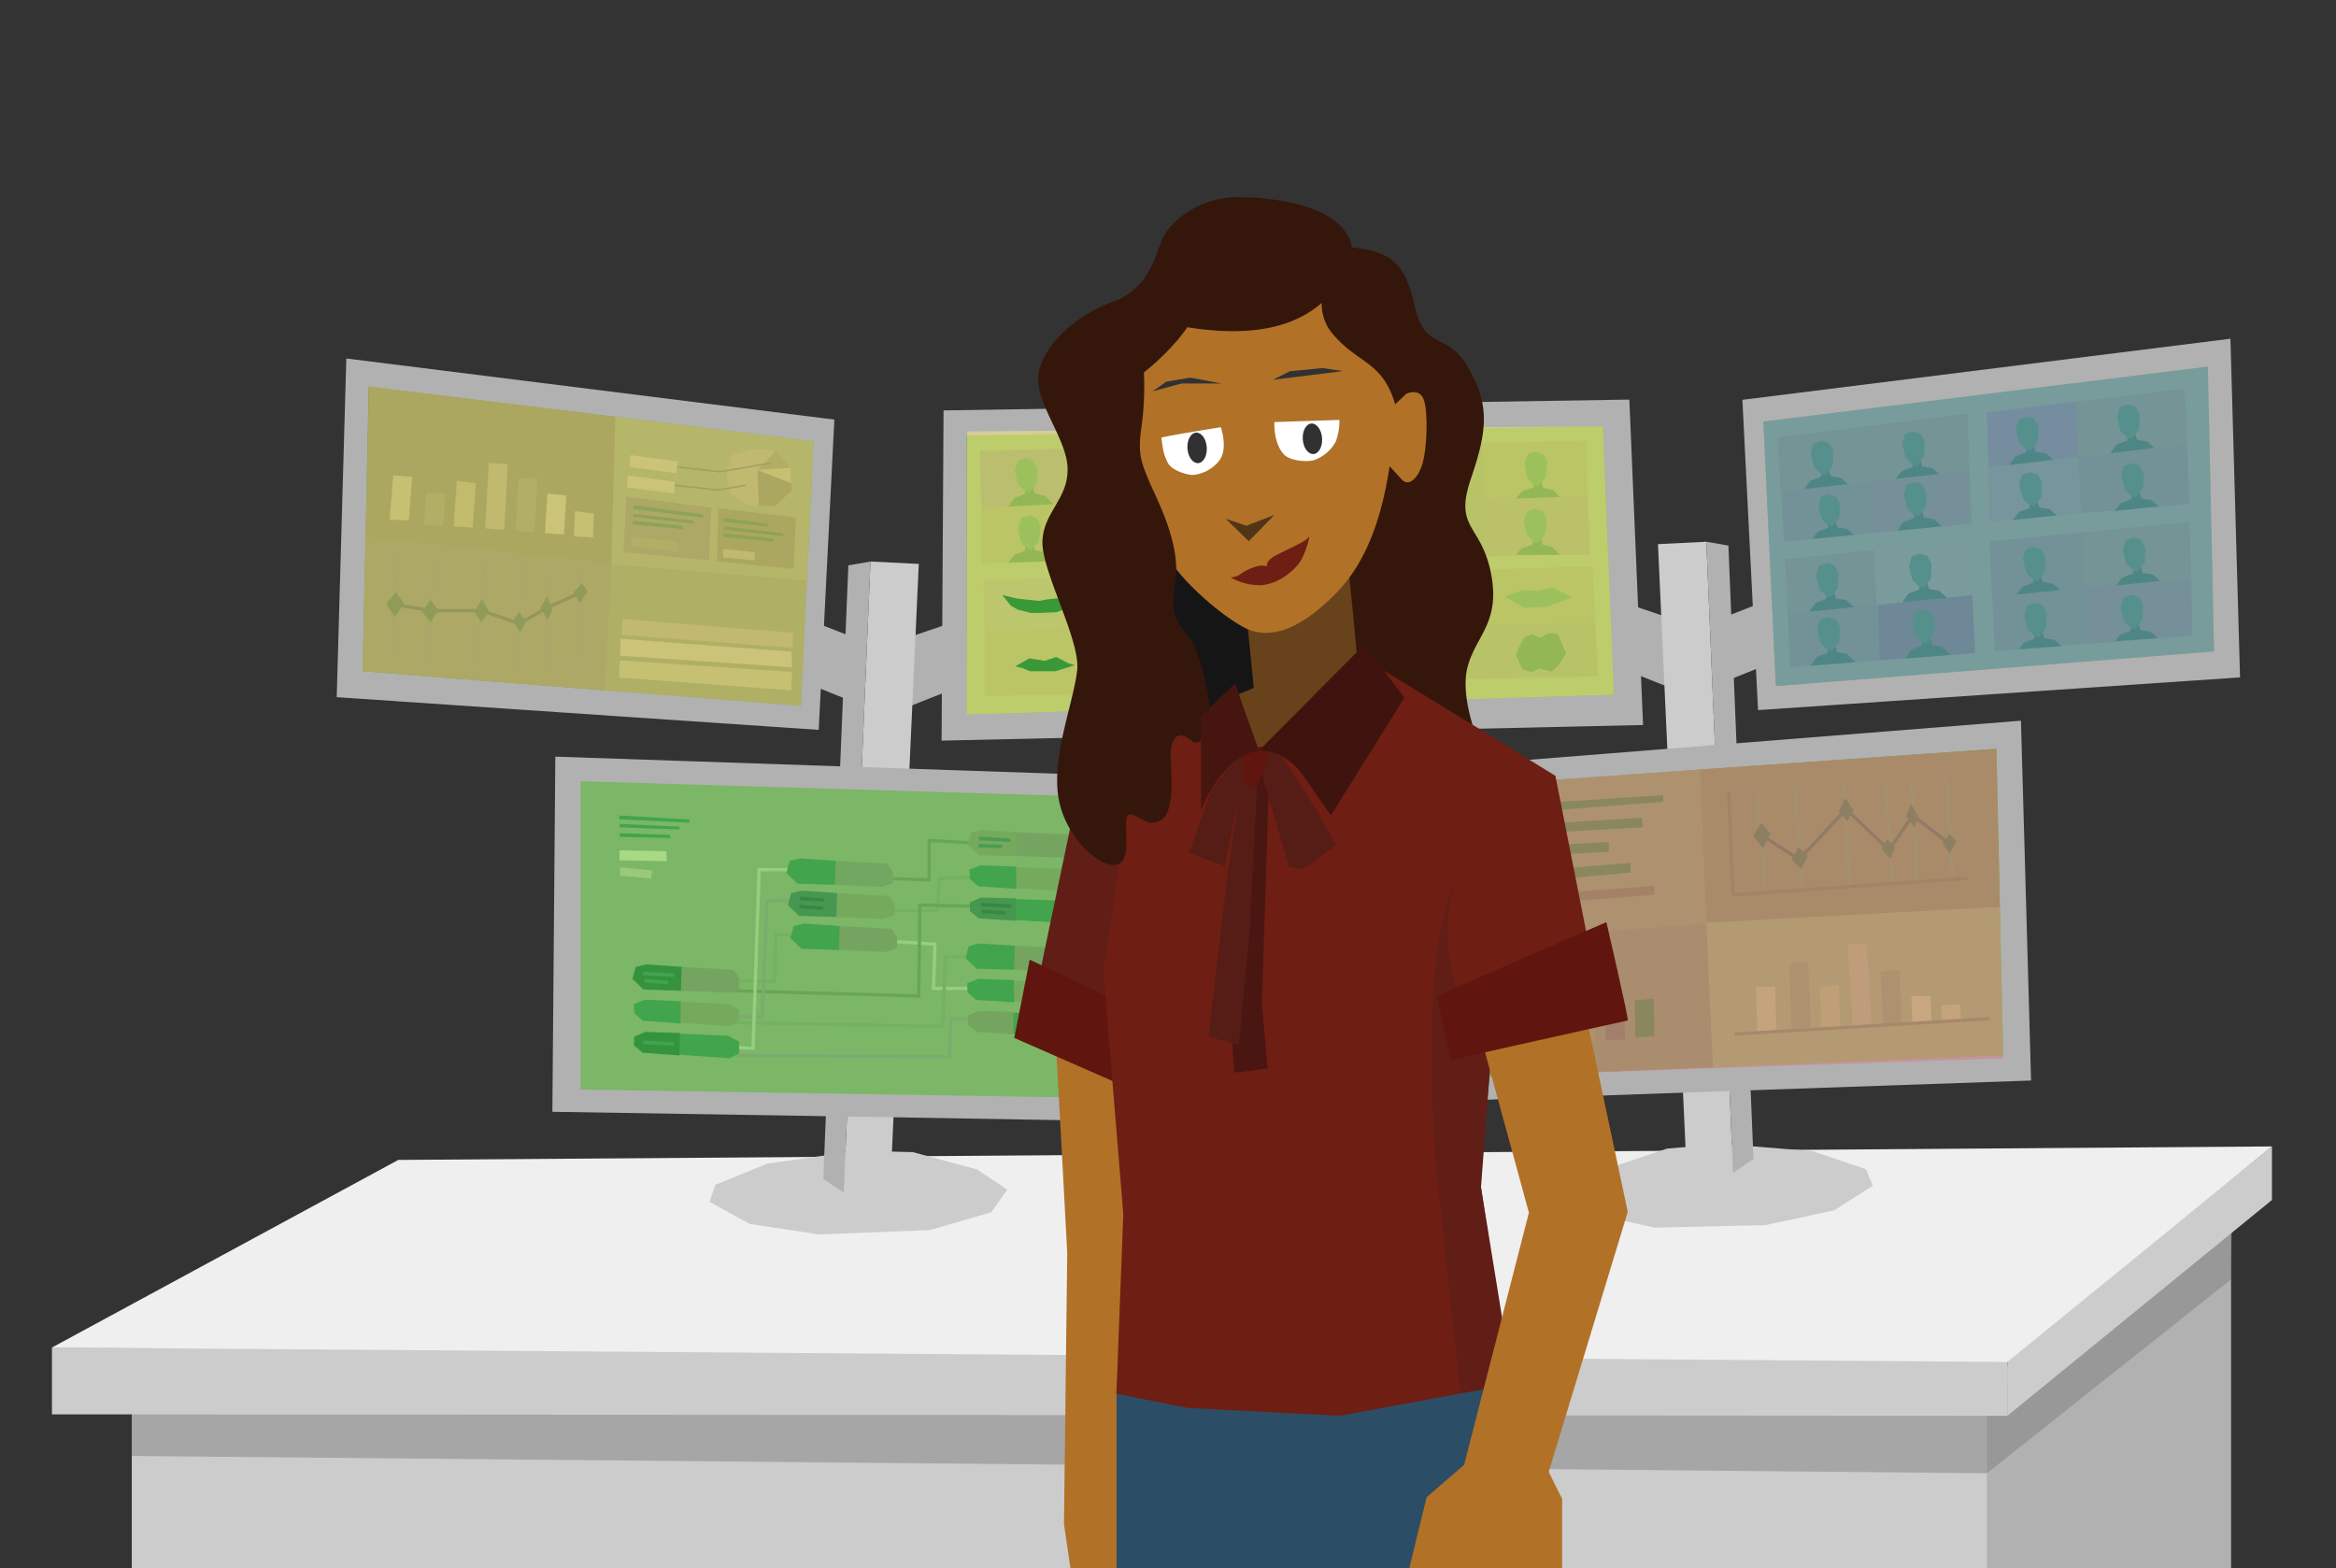 <svg xmlns="http://www.w3.org/2000/svg" width="715" height="480" viewBox="0 0 715 480"><rect x="0" y="0" width="715" height="480" fill="#333333" stroke="none"/><title>cotf</title><g style="isolation:isolate"><polygon points="682.89 362.26 601.91 428.6 601.91 481.24 682.89 481.24 682.89 362.26" fill="#b1b1b1"/><rect x="40.34" y="432.21" width="567.82" height="49.03" fill="#ccc"/><polygon points="40.34 445.61 608.16 450.91 682.89 391.57 683.19 372.8 613.12 425.14 40.34 423.67 40.34 445.61" fill="gray" opacity="0.5"/><polygon points="278.79 216.03 306.4 205.06 307.72 185.04 278.79 194.83 278.79 216.03" fill="#b1b1b1"/><polygon points="509.9 209.98 482.29 199.01 480.97 178.98 509.9 188.77 509.9 209.98" fill="#b1b1b1"/><polygon points="15.9 412.43 614.41 413.55 614.41 433.33 15.9 432.88 15.9 412.43" fill="#ccc"/><polygon points="695.39 350.88 614.41 416.15 614.41 433.33 695.39 367.28 695.39 350.88" fill="#ccc"/><polygon points="695.39 350.88 121.91 355.01 15.9 412.43 614.41 416.85 695.39 350.88" fill="#efefef"/><path d="M527,350.11l-16.78,1.44-19.33,6.51L482,364.8l5.3,6.62s18.77,4.31,19.32,4.31,33.79-.77,33.79-.77l21-4.53,11.82-7.51-2.1-5.08-16.34-5.52Z" fill="#ccc"/><polygon points="507.47 166.54 516.23 358.32 530.44 358.98 522.26 165.8 507.47 166.54" fill="#ccc"/><polyline points="529.03 166.98 536.7 354.71 530.44 358.98 522.26 165.8 529.03 166.98" fill="#b1b1b1"/><path d="M434.67,337.4c.84-.29,187-6.69,187-6.69l-3.1-110.13L427.81,235.74Z" fill="#b1b1b1"/><polygon points="435.99 241.43 441.58 330.12 613.12 322.91 611.05 229.19 435.99 241.43" fill="#7cb058"/><polygon points="527.83 188.88 528.64 208.32 551.72 199.04 551.05 179.83 527.83 188.88" fill="#b1b1b1"/><polygon points="533.31 122.37 538.1 217.34 685.63 207.32 682.69 103.67 533.31 122.37" fill="#b1b1b1"/><polygon points="539.72 129.02 543.54 209.98 677.68 199.37 675.77 112.21 539.72 129.02" fill="#7cb058"/><polygon points="498.71 122.3 502.91 221.9 288.2 226.68 288.8 125.61 498.71 122.3" fill="#b1b1b1"/><polygon points="295.87 133.26 295.87 218.71 494 212.63 490.61 130.47 295.87 133.26" fill="#7cb058"/><path d="M262.54,352.22l16.84.4,19.69,5.3,9.23,6.18L303.42,371s-18.47,5.46-19,5.49-33.77,1.32-33.77,1.32l-21.22-3.22-12.26-6.76,1.78-5.2,16-6.52Z" fill="#ccc"/><polygon points="281.22 172.6 272.46 364.37 258.25 365.04 266.44 171.86 281.22 172.6" fill="#ccc"/><polyline points="259.66 173.04 251.99 360.77 258.25 365.04 266.44 171.86 259.66 173.04" fill="#b1b1b1"/><path d="M354,343.46c-.84-.3-184.93-3.18-184.93-3.18l.9-108.7,191,6.5Z" fill="#b1b1b1"/><polygon points="349.39 244.32 347.11 336.18 177.72 333.47 177.72 239.11 349.39 244.32" fill="#7cb058"/><polygon points="260.86 194.93 260.05 214.37 236.97 205.1 237.64 185.88 260.86 194.93" fill="#b1b1b1"/><polygon points="255.38 128.42 250.59 223.39 103.06 213.38 106 109.72 255.38 128.42" fill="#b1b1b1"/><polygon points="248.97 135.08 245.15 216.03 111.01 205.43 112.92 118.26 248.97 135.08" fill="#7cb058"/><polygon points="544.1 133.97 602.14 126.65 603.44 160.19 546.08 165.8 544.1 133.97" fill="#719d51"/><polygon points="608.12 126.25 608.95 159.81 670.16 153.89 668.7 118.99 608.12 126.25" fill="#79a358"/><polygon points="546.47 171.19 602.83 165.84 604.19 199.84 547.85 204.27 546.47 171.19" fill="#719d51"/><polygon points="608.95 165.74 670.16 159.74 670.91 194.48 610.56 199.37 608.95 165.74" fill="#719d51"/><polygon points="545.13 150.48 572.53 147.41 571.11 130.56 544.1 133.97 545.13 150.48" fill="#76a04d"/><polygon points="572.53 147.41 573.36 163.13 603.44 160.19 602.81 144 572.53 147.41" fill="#769952"/><polygon points="602.14 126.65 602.81 144 572.11 147.46 571.11 130.56 602.14 126.65" fill="#76a04d"/><polygon points="547.15 187.62 574.89 185.09 573.47 168.24 546.47 171.19 547.15 187.62" fill="#76a04d"/><polygon points="574.89 185.09 575.33 202.11 604.57 199.88 603.64 181.85 574.89 185.09" fill="#68894e"/><polygon points="602.81 165.6 603.65 182.14 574.47 185.14 573.47 168.24 602.81 165.6" fill="#80af58"/><polygon points="608.7 142.87 636.54 139.75 635.12 122.9 608.12 126.31 608.7 142.87" fill="#76935f"/><polygon points="636.12 139.8 637.04 157.09 670.16 154.31 669.41 136.05 636.12 139.8" fill="#719d51"/><polygon points="668.7 118.99 669.41 136.05 636.12 139.8 635.12 122.9 668.7 118.99" fill="#76a04d"/><polygon points="609.76 182.73 638.06 179.75 637.25 162.96 608.95 165.74 609.76 182.73" fill="#719d51"/><polygon points="638.06 179.75 639.14 197.06 670.91 194.48 670.75 176.63 638.06 179.75" fill="#769952"/><polygon points="670.05 159.93 670.77 176.99 638.06 179.75 637.25 162.96 670.05 159.93" fill="#76a04d"/><path d="M651.16,132.5v2.27s-3,1.21-3.19,1.18a25.14,25.14,0,0,0-2,2.74l13.44-1.6s-2.18-2-2.34-2a30.05,30.05,0,0,1-3-.52c0-.12-.74-2.51-.74-2.51Z" fill="#29852a" style="mix-blend-mode:luminosity"/><path d="M651.26,123.8l-2.41.83s-.85,2.84-.85,3,1,4.09,1,4.19,2.24,2.15,2.24,2.15l1.28.33,2.22-2.89.14-4.56a24,24,0,0,0-1.32-2.38Z" fill="#399939" style="mix-blend-mode:luminosity"/><path d="M620.16,136.16v2.27s-3,1.2-3.2,1.18a26.35,26.35,0,0,0-1.94,2.73l13.43-1.6s-2.17-2-2.34-2a28.34,28.34,0,0,1-3.05-.52c.05-.11-.73-2.5-.73-2.5Z" fill="#29852a" style="mix-blend-mode:luminosity"/><path d="M620.26,127.46l-2.41.83s-.85,2.84-.85,3,1,4.09,1,4.19,2.25,2.15,2.25,2.15l1.28.33,2.22-2.89.14-4.56a25.25,25.25,0,0,0-1.32-2.39Z" fill="#399939" style="mix-blend-mode:luminosity"/><path d="M652.43,150.44v2.27s-3,1.21-3.19,1.18a23.18,23.18,0,0,0-2,2.53L660.73,155s-2.18-2-2.34-2a30.05,30.05,0,0,1-3-.52c0-.12-.73-2.51-.73-2.51Z" fill="#29852a" style="mix-blend-mode:luminosity"/><path d="M652.54,141.74l-2.42.83s-.85,2.84-.85,3,1,4.09,1,4.19,2.25,2.15,2.25,2.15l1.27.33,2.22-2.89.15-4.56a24.13,24.13,0,0,0-1.33-2.38Z" fill="#399939" style="mix-blend-mode:luminosity"/><path d="M621.23,153.19v2.27s-3,1.21-3.19,1.19a22.17,22.17,0,0,0-1.95,2.52l13.44-1.39s-2.18-2-2.34-2a30.05,30.05,0,0,1-3.05-.52c0-.12-.74-2.5-.74-2.5Z" fill="#29852a" style="mix-blend-mode:luminosity"/><path d="M621.33,144.5l-2.41.82s-.85,2.84-.85,3,1,4.09,1,4.18,2.24,2.15,2.24,2.15l1.28.33,2.22-2.89.14-4.55a25.25,25.25,0,0,0-1.32-2.39C623.51,145.11,621.33,144.5,621.33,144.5Z" fill="#399939" style="mix-blend-mode:luminosity"/><path d="M557.38,143.6v2.27s-3,1.2-3.19,1.18a24.18,24.18,0,0,0-2,2.64l13.44-1.5s-2.17-2-2.34-2-3.1-.41-3.05-.52-.73-2.51-.73-2.51Z" fill="#29852a" style="mix-blend-mode:luminosity"/><polyline points="273.34 268.92 284.39 269.31 284.39 257.24 296.98 257.94" fill="none" stroke="#669b43" stroke-miterlimit="10"/><polyline points="273.34 278.7 286.89 278.7 287.48 268.92 296.98 268.45" fill="none" stroke="#73aa50" stroke-miterlimit="10"/><polyline points="274.58 288.23 286.16 288.98 285.72 302.52 296.14 302.52" fill="none" stroke="#9acc79" stroke-miterlimit="10"/><polyline points="223.88 303.23 281.22 304.84 281.56 277.03 297.13 277.34" fill="none" stroke="#669b43" stroke-miterlimit="10"/><polyline points="224.96 323.03 290.65 323.42 291.02 311.79 296.23 311.98" fill="none" stroke="#7ba362" stroke-miterlimit="10"/><polyline points="296.14 292.77 289.4 292.77 288.51 314.13 225.4 313" fill="none" stroke="#73aa50" stroke-miterlimit="10"/><path d="M557.49,134.9l-2.41.83s-.86,2.84-.86,3,1,4.09,1,4.19,2.25,2.15,2.25,2.15l1.27.33,2.23-2.89.14-4.56a23.35,23.35,0,0,0-1.33-2.39Z" fill="#399939" style="mix-blend-mode:luminosity"/><path d="M585.38,140.66v2.27s-3,1.2-3.19,1.18a20.61,20.61,0,0,0-1.88,2.43l13.06-1.42s-1.87-1.84-2-1.89a27.5,27.5,0,0,1-3.05-.52c.05-.11-.73-2.5-.73-2.5Z" fill="#29852a" style="mix-blend-mode:luminosity"/><path d="M585.49,132l-2.42.83s-.85,2.83-.85,3,1,4.09,1,4.18,2.25,2.16,2.25,2.16l1.27.33,2.22-2.89.15-4.56a25.43,25.43,0,0,0-1.33-2.39C587.66,132.57,585.49,132,585.49,132Z" fill="#399939" style="mix-blend-mode:luminosity"/><path d="M585.84,156.25v2.27s-3,1.21-3.19,1.18a26.58,26.58,0,0,0-1.95,2.74l13.61-1.35s-2.34-2.22-2.51-2.26-3.09-.4-3-.52-.73-2.51-.73-2.51Z" fill="#29852a" style="mix-blend-mode:luminosity"/><path d="M586,147.55l-2.41.83s-.85,2.84-.85,3,1,4.09,1,4.19,2.25,2.15,2.25,2.15l1.28.33,2.22-2.89.14-4.56a24,24,0,0,0-1.32-2.38Z" fill="#399939" style="mix-blend-mode:luminosity"/><path d="M559.57,159.42v2.14s-2.85,1.13-3,1.11a21,21,0,0,0-1.84,2.29l12.68-1.22s-2-1.85-2.21-1.89-2.92-.38-2.88-.49-.69-2.37-.69-2.37Z" fill="#29852a" style="mix-blend-mode:luminosity"/><path d="M559.67,151.21l-2.28.78s-.8,2.68-.8,2.83.92,3.86,1,4,2.12,2,2.12,2l1.2.31,2.1-2.72.13-4.3a23.27,23.27,0,0,0-1.24-2.25Z" fill="#399939" style="mix-blend-mode:luminosity"/><path d="M587.46,178.13v2.27s-3,1.21-3.19,1.18a26.58,26.58,0,0,0-1.95,2.74L595.93,183s-2.34-2.22-2.51-2.26a30.55,30.55,0,0,1-3-.52c0-.12-.73-2.51-.73-2.51Z" fill="#29852a" style="mix-blend-mode:luminosity"/><path d="M587.57,169.43l-2.41.83s-.86,2.84-.86,3,1,4.09,1,4.19,2.25,2.15,2.25,2.15l1.27.33,2.23-2.89.14-4.56a22.24,22.24,0,0,0-1.33-2.38Z" fill="#399939" style="mix-blend-mode:luminosity"/><path d="M559,181v2.27s-3,1.21-3.2,1.18a26.45,26.45,0,0,0-1.94,2.74l13.6-1.35s-2.34-2.22-2.51-2.26-3.09-.4-3.05-.52-.73-2.51-.73-2.51Z" fill="#29852a" style="mix-blend-mode:luminosity"/><path d="M559.12,172.31l-2.41.83s-.85,2.84-.85,3,1,4.09,1,4.19,2.24,2.15,2.24,2.15l1.28.33,2.22-2.89.14-4.56a24,24,0,0,0-1.32-2.38Z" fill="#399939" style="mix-blend-mode:luminosity"/><path d="M559.4,197.51v2.27s-3,1.21-3.19,1.18a25.73,25.73,0,0,0-2,2.8l13.67-1.07s-2.41-2.56-2.57-2.6a30.05,30.05,0,0,1-3.05-.52c0-.12-.74-2.51-.74-2.51Z" fill="#29852a" style="mix-blend-mode:luminosity"/><path d="M559.5,188.81l-2.41.83s-.85,2.84-.85,3,1,4.09,1,4.19S559.5,199,559.5,199l1.28.33,2.22-2.89.14-4.56a24,24,0,0,0-1.32-2.38Z" fill="#399939" style="mix-blend-mode:luminosity"/><path d="M588.34,195.29v2.26s-3,1.21-3.19,1.19a24.8,24.8,0,0,0-1.95,2.8l13.67-1.08s-2.41-2.55-2.57-2.6a30.05,30.05,0,0,1-3-.52c0-.12-.73-2.5-.73-2.5Z" fill="#29852a" style="mix-blend-mode:luminosity"/><path d="M588.45,186.59l-2.42.83s-.85,2.83-.85,3,1,4.09,1,4.18,2.25,2.15,2.25,2.15l1.27.34,2.22-2.9.15-4.55a25.43,25.43,0,0,0-1.33-2.39C590.62,187.2,588.45,186.59,588.45,186.59Z" fill="#399939" style="mix-blend-mode:luminosity"/><path d="M622.32,176v2.27s-3,1.21-3.19,1.18a23.18,23.18,0,0,0-2,2.53l13.44-1.39s-2.17-2-2.34-2a30.05,30.05,0,0,1-3-.52c0-.12-.73-2.51-.73-2.51Z" fill="#29852a" style="mix-blend-mode:luminosity"/><path d="M622.43,167.34l-2.41.83s-.86,2.84-.86,3,1,4.1,1,4.19,2.25,2.15,2.25,2.15l1.27.33,2.23-2.89.14-4.56a22.24,22.24,0,0,0-1.33-2.38Z" fill="#399939" style="mix-blend-mode:luminosity"/><path d="M652.91,173.21v2.27s-3,1.21-3.2,1.18a24.37,24.37,0,0,0-1.94,2.53l13.43-1.39s-2.17-2-2.34-2-3.09-.4-3.05-.52-.73-2.51-.73-2.51Z" fill="#29852a" style="mix-blend-mode:luminosity"/><path d="M653,164.52l-2.41.82s-.85,2.84-.85,3,1,4.09,1,4.18,2.25,2.15,2.25,2.15l1.28.33,2.22-2.89.14-4.55a25.25,25.25,0,0,0-1.32-2.39C655.19,165.13,653,164.52,653,164.52Z" fill="#399939" style="mix-blend-mode:luminosity"/><path d="M622.72,193.2v2.27s-3,1.2-3.19,1.18a15,15,0,0,0-1.53,2.06l13-.93s-2.17-2-2.34-2a28.34,28.34,0,0,1-3-.52c0-.11-.73-2.5-.73-2.5Z" fill="#29852a" style="mix-blend-mode:luminosity"/><path d="M622.83,184.5l-2.41.83s-.85,2.83-.85,3,1,4.09,1,4.18,2.25,2.16,2.25,2.16l1.28.33,2.22-2.89.14-4.56a25.25,25.25,0,0,0-1.32-2.39Z" fill="#399939" style="mix-blend-mode:luminosity"/><path d="M652.22,190.72V193s-3,1.2-3.19,1.18a15,15,0,0,0-1.53,2.06l13-.93s-2.17-2-2.34-2a27.91,27.91,0,0,1-3-.52c0-.12-.73-2.5-.73-2.5Z" fill="#29852a" style="mix-blend-mode:luminosity"/><path d="M652.33,182l-2.41.83s-.85,2.83-.85,3,1,4.09,1,4.18,2.25,2.16,2.25,2.16l1.28.33,2.22-2.89.14-4.56a25.25,25.25,0,0,0-1.32-2.39Z" fill="#399939" style="mix-blend-mode:luminosity"/><polygon points="520.35 235.53 522.26 282.42 612.12 277.56 611.05 229.19 520.35 235.53" fill="#76a04d"/><line x1="564.18" y1="240.4" x2="566.14" y2="270.66" fill="none" stroke="#6ca85b" stroke-linecap="round" stroke-linejoin="round"/><line x1="577.16" y1="239.63" x2="579.12" y2="269.88" fill="none" stroke="#6ca85b" stroke-linecap="round" stroke-linejoin="round"/><line x1="584.96" y1="239.11" x2="586.92" y2="269.37" fill="none" stroke="#6ca85b" stroke-linecap="round" stroke-linejoin="round"/><line x1="595.69" y1="238.08" x2="597.64" y2="268.34" fill="none" stroke="#6ca85b" stroke-linecap="round" stroke-linejoin="round"/><line x1="549.38" y1="241.51" x2="551.76" y2="271.77" fill="none" stroke="#6ca85b" stroke-linecap="round" stroke-linejoin="round"/><line x1="538.03" y1="242.39" x2="540.41" y2="272.64" fill="none" stroke="#6ca85b" stroke-linecap="round" stroke-linejoin="round"/><polygon points="524.25 326.65 522.26 282.42 612.12 277.56 613.12 322.91 524.25 326.65" fill="#8abf60"/><polygon points="456 240.31 520.35 235.53 522.27 282.79 465.13 286.25 456 240.31" fill="#80af58"/><polygon points="437.59 291.25 445.99 287.87 522.27 282.79 524.25 326.65 436.49 330.12 437.59 291.25" fill="#79a358"/><polyline points="529.13 242.67 530.44 273.89 601.91 268.81" fill="none" stroke="#6d8e49" stroke-linecap="round" stroke-linejoin="round"/><polyline points="539.49 255.78 550.64 263.06 565.09 247.71 578.18 260.18 585.47 249.59 596.66 258.23" fill="none" stroke="#467f49" stroke-miterlimit="10"/><polygon points="539.09 251.88 536.6 255.8 539.64 259.68 541.9 255.09 539.09 251.88" fill="#3e893e"/><polygon points="550.51 259.23 548.42 263.15 551.34 266.02 553.33 261.93 550.51 259.23" fill="#3e893e"/><polygon points="564.7 244.32 562.83 248.41 565.37 251.39 567.35 247.85 564.7 244.32" fill="#3e893e"/><polygon points="577.62 256.8 575.91 259.83 578.62 262.87 580.01 259.45 577.62 256.8" fill="#3e893e"/><polygon points="584.97 245.98 583.37 249.79 586.02 253.21 587.07 249.84 584.97 245.98" fill="#3e893e"/><polygon points="596.78 255.2 594.56 258.29 596.78 261.27 598.77 257.63 596.78 255.2" fill="#3e893e"/><polygon points="567.07 314.14 565.52 288.82 571.32 288.82 572.93 313.96 567.07 314.14" fill="#a3c46e"/><polygon points="576.32 313.53 575.57 297.4 581.34 296.7 582.17 313.35 576.32 313.53" fill="#80af58"/><polygon points="585.35 312.94 585.02 304.87 590.82 304.87 591.21 312.76 585.35 312.94" fill="#b4d87d"/><polygon points="594.35 312.12 594.21 307.63 600 307.45 600.2 311.95 594.35 312.12" fill="#abd372"/><polygon points="557.39 314.52 557.06 302.1 562.84 301.48 563.24 314.35 557.39 314.52" fill="#a2c965"/><polygon points="548.35 314.94 547.68 294.89 553.46 294.27 554.2 314.77 548.35 314.94" fill="#80af58"/><polygon points="537.83 315.69 537.51 302.1 543.31 301.93 543.67 315.27 537.83 315.69" fill="#abd372"/><line x1="531.29" y1="316.48" x2="608.76" y2="311.79" fill="none" stroke="#719d51" stroke-linecap="round" stroke-miterlimit="10"/><polygon points="473.25 319.57 471.7 296.39 477.5 296.39 479.11 319.41 473.25 319.57" fill="#399939" style="mix-blend-mode:luminosity"/><polygon points="482.5 318.96 481.75 299.81 487.52 298.98 488.36 318.75 482.5 318.96" fill="#80af58"/><polygon points="491.53 318.37 491.2 308.31 497 308.31 497.39 318.15 491.53 318.37" fill="#68894e"/><polygon points="500.53 317.56 500.39 306.13 506.18 305.66 506.38 317.11 500.53 317.56" fill="#399939" style="mix-blend-mode:luminosity"/><polygon points="463.57 319.96 463.24 307.54 469.02 306.92 469.43 319.78 463.57 319.96" fill="#abd372"/><polygon points="454.53 320.38 453.86 300.33 459.64 299.71 460.38 320.2 454.53 320.38" fill="#abd372"/><polygon points="444.01 321.13 443.69 307.54 449.49 307.37 449.85 320.71 444.01 321.13" fill="#399939" style="mix-blend-mode:luminosity"/><polygon points="464.83 246.21 509.08 243.34 509.08 245.44 467.12 248.61 464.83 246.21" fill="#399939" style="mix-blend-mode:luminosity"/><polygon points="467.26 252.45 502.53 250.25 502.91 253.21 467.26 255.2 467.26 252.45" fill="#399939" style="mix-blend-mode:luminosity"/><polygon points="467.26 259.01 492.44 257.71 492.44 260.74 468.07 261.96 467.26 259.01" fill="#399939" style="mix-blend-mode:luminosity"/><path d="M468.44,266.57c.52-.07,30.63-2.5,30.63-2.5v3l-30.63,2.85Z" fill="#399939" style="mix-blend-mode:luminosity"/><path d="M468.81,273.86c.73-.08,37.57-2.73,37.57-2.73v2.73l-34.68,2.79Z" fill="#6d8e49"/><polygon points="426.12 136.48 485.57 134.89 485.98 169.38 425.12 171.36 426.12 136.48" fill="#719d51"/><polygon points="425.77 153.49 454.21 152.45 454.55 135.64 426.12 136.48 425.77 153.49" fill="#719d51"/><polygon points="454.21 152.45 454.88 170 486.74 169.82 485.96 151.6 454.21 152.45" fill="#769952"/><polygon points="485.57 134.89 485.96 151.6 454.21 152.45 453.44 135.67 485.57 134.89" fill="#76a04d"/><path d="M438.76,147.67l-.16,2.27s-3.1,1-3.26,1a22.15,22.15,0,0,0-2.12,2.39l13.5-.48s-2-2.1-2.19-2.16a28.37,28.37,0,0,1-3-.73c.05-.11-.56-2.55-.56-2.55Z" fill="#29852a" style="mix-blend-mode:luminosity"/><path d="M439.45,139l-2.46.66s-1,2.78-1.05,2.94.69,4.15.73,4.25,2.09,2.3,2.09,2.3l1.25.41,2.42-2.73.45-4.54a24.52,24.52,0,0,0-1.16-2.47Z" fill="#399939" style="mix-blend-mode:luminosity"/><path d="M469.46,146.93l-.15,2.27s-3.1,1-3.27,1a24.25,24.25,0,0,0-2.11,2.39l13.5-.47s-2-2.11-2.2-2.17a29.62,29.62,0,0,1-3-.73c.06-.11-.56-2.55-.56-2.55Z" fill="#29852a" style="mix-blend-mode:luminosity"/><path d="M470.16,138.26l-2.46.67s-1,2.77-1.06,2.93.69,4.15.73,4.25,2.1,2.3,2.1,2.3l1.25.41,2.41-2.73.45-4.53a26.87,26.87,0,0,0-1.15-2.48Z" fill="#399939" style="mix-blend-mode:luminosity"/><path d="M438,164.82l-.15,2.26s-3.11,1-3.27,1a15.67,15.67,0,0,0-1.67,2L446,170s-2-2.11-2.2-2.17-3.06-.61-3-.72-.56-2.55-.56-2.55Z" fill="#29852a" style="mix-blend-mode:luminosity"/><path d="M438.69,156.15l-2.46.66s-1.05,2.77-1.06,2.93.69,4.15.73,4.25,2.1,2.3,2.1,2.3l1.25.42,2.41-2.74.45-4.53A24.64,24.64,0,0,0,441,157Z" fill="#399939" style="mix-blend-mode:luminosity"/><path d="M469.31,164.35l-.15,2.26s-3.12,1.11-3.29,1.07a18.07,18.07,0,0,0-1.77,2.14l13.33.05s-2.19-2.48-2.35-2.54-3.06-.62-3-.73-.56-2.55-.56-2.55Z" fill="#29852a" style="mix-blend-mode:luminosity"/><path d="M470,155.68l-2.46.66s-1.05,2.77-1.06,2.94.69,4.15.73,4.24,2.1,2.3,2.1,2.3l1.25.42,2.41-2.73.45-4.54a26.74,26.74,0,0,0-1.15-2.47Z" fill="#399939" style="mix-blend-mode:luminosity"/><polygon points="427.66 175.15 487.39 173.38 489.14 207.03 426.53 208.32 427.66 175.15" fill="#719d51"/><polygon points="487.25 173.56 488.1 190.43 455.75 191.12 454.98 174.34 487.25 173.56" fill="#76a04d"/><polygon points="300.35 155.47 328.64 154.03 329.8 137.18 299.85 138.04 300.35 155.47" fill="#76935f"/><polygon points="329.8 153.81 330.76 171.63 300.35 172.49 300.35 155.47 329.8 153.81" fill="#76a04d"/><path d="M313.77,148.86v2.27s-3,1.21-3.19,1.19a24.11,24.11,0,0,0-1.95,2.73l13.77-.73s-2.44-2.54-2.6-2.59a26.07,26.07,0,0,1-3.12-.81c0-.12-.74-2.5-.74-2.5Z" fill="#29852a" style="mix-blend-mode:luminosity"/><path d="M313.87,140.17l-2.41.83s-.85,2.83-.85,3,1,4.09,1,4.18,2.24,2.15,2.24,2.15l1.28.34,2.22-2.9.15-4.55a25.43,25.43,0,0,0-1.33-2.39C316.05,140.78,313.87,140.17,313.87,140.17Z" fill="#399939" style="mix-blend-mode:luminosity"/><path d="M313.77,166.26v2.27s-3,1.21-3.19,1.18a23.18,23.18,0,0,0-1.95,2.53l13.94-.5s-2.07-2.67-2.24-2.72-3.7-.58-3.65-.7-.74-2.51-.74-2.51Z" fill="#29852a" style="mix-blend-mode:luminosity"/><path d="M315.23,157.77l-2.48.6s-1.1,2.76-1.12,2.92.61,4.16.65,4.26,2,2.34,2,2.34l1.24.44,2.47-2.68.55-4.52a24.07,24.07,0,0,0-1.11-2.5C317.34,158.57,315.23,157.77,315.23,157.77Z" fill="#399939" style="mix-blend-mode:luminosity"/><polygon points="460.51 182.59 466.25 180.56 470.45 180.88 475.31 179.83 481.22 182.81 473.43 185.74 466.64 186.07 460.51 182.59" fill="#399939" style="mix-blend-mode:luminosity"/><path d="M463.93,200.41s2.28-5.23,2.71-5.4,2.2-.94,2.2-.94l2.82,1.11s2-1.27,2.26-1.38a24,24,0,0,1,3,.26l2.43,5.92L477,203.76l-2.16,1.85-3.45-1a21.47,21.47,0,0,0-2.23,1c-.28.22-3.15-.77-3.15-.77Z" fill="#29852a" style="mix-blend-mode:luminosity"/><path d="M438.64,185.85s4.59.27,5.14,0a15.11,15.11,0,0,1,2.94-.46l3.08-2.58-2.43-1.33L444.62,180l-2.78.57Z" fill="#399939" style="mix-blend-mode:luminosity"/><path d="M437.34,198.12a31.88,31.88,0,0,1,4.09-.43c.16.15,5.32.43,5.32.43l4.06,1.81,1.44.68H449.1s-5.3.82-5.52.82-5.69.34-5.69.34Z" fill="#399939" style="mix-blend-mode:luminosity"/><polygon points="301.39 193.65 329.68 192.21 331.08 176.52 300.94 177.78 301.39 193.65" fill="#79a358"/><polygon points="330.84 191.99 332.08 212.52 301.39 212.99 301.39 193.65 330.84 191.99" fill="#76a04d"/><polygon points="112.82 118.36 111.91 164.48 187.12 172.65 188.37 127.59 112.82 118.36" fill="#76a04d"/><polygon points="187.12 172.65 188.37 127.59 248.97 135.08 246.96 177.73 187.12 172.65" fill="#8abf60"/><polygon points="111.01 205.43 111.91 164.48 187.12 172.65 185.15 211.29 111.01 205.43" fill="#79a358"/><line x1="132.55" y1="170.82" x2="131.05" y2="202.93" fill="none" stroke="#75a062" stroke-linecap="round" stroke-linejoin="round"/><line x1="121.67" y1="169.94" x2="120.22" y2="201.77" fill="none" stroke="#75a062" stroke-linecap="round" stroke-linejoin="round"/><polygon points="148.5 161.71 149.63 141.62 155.4 142.23 154.34 162.15 148.5 161.71" fill="#a3c46e"/><polygon points="157.76 162.46 158.72 146.35 164.53 146.26 163.6 162.91 157.76 162.46" fill="#80af58"/><polygon points="166.81 163.15 167.56 151.04 173.32 151.65 172.65 163.59 166.81 163.15" fill="#b4d87d"/><polygon points="175.67 164.17 175.99 156.45 181.76 157.22 181.52 164.51 175.67 164.17" fill="#abd372"/><polygon points="138.83 161.07 139.87 147.15 145.63 147.91 144.67 161.51 138.83 161.07" fill="#a2c965"/><line x1="167.96" y1="173.31" x2="166.81" y2="205.15" fill="none" stroke="#75a062" stroke-linecap="round" stroke-linejoin="round"/><line x1="177.71" y1="174.12" x2="176.21" y2="206.23" fill="none" stroke="#75a062" stroke-linecap="round" stroke-linejoin="round"/><polygon points="129.8 160.54 130.52 151.05 136.33 151.04 135.64 160.98 129.8 160.54" fill="#80af58"/><polygon points="119.26 159.06 120.37 145.51 126.16 145.94 125.11 159.25 119.26 159.06" fill="#abd372"/><line x1="159.96" y1="172.59" x2="158.46" y2="204.69" fill="none" stroke="#75a062" stroke-linecap="round" stroke-linejoin="round"/><line x1="148.39" y1="171.73" x2="146.16" y2="203.51" fill="none" stroke="#75a062" stroke-linecap="round" stroke-linejoin="round"/><polyline points="121.15 185.1 132.09 186.91 147.44 186.91 158.95 190.87 167.25 186.11 178.14 181.18" fill="none" stroke="#467f49" stroke-miterlimit="10"/><polygon points="121.18 181.18 118.27 184.8 120.86 188.99 123.62 184.68 121.18 181.18" fill="#3e893e"/><polygon points="131.72 183.61 129.2 187.28 131.79 190.46 134.22 186.62 131.72 183.61" fill="#3e893e"/><polygon points="147.48 183.36 145.16 187.21 147.36 190.46 149.72 187.17 147.48 183.36" fill="#3e893e"/><polygon points="158.93 187.28 156.89 190.11 159.24 193.43 161.01 190.18 158.93 187.28" fill="#3e893e"/><polygon points="167.43 182.46 165.42 186.07 167.67 189.76 169.09 186.53 167.43 182.46" fill="#3e893e"/><polygon points="178.15 178.47 175.59 181.29 177.47 184.5 179.85 181.1 178.15 178.47" fill="#3e893e"/><polygon points="190.82 169.02 216.96 171.49 217.74 155.39 191.7 151.95 190.82 169.02" fill="#79a358"/><polygon points="219.38 171.88 242.94 174.13 243.61 158.35 219.87 155.51 219.38 171.88" fill="#76a04d"/><polygon points="194.04 154.68 215.24 157.44 215.24 158.43 193.79 155.81 194.04 154.68" fill="#399939" style="mix-blend-mode:luminosity"/><path d="M193.91,157.25l18.26,2.11-.07.87s-18.33-2-18.31-2S193.91,157.25,193.91,157.25Z" fill="#399939" style="mix-blend-mode:luminosity"/><polygon points="193.79 159.34 209.1 160.98 209.1 161.94 193.69 160.48 193.79 159.34" fill="#399939" style="mix-blend-mode:luminosity"/><polygon points="221.63 158.53 234.93 160.23 234.93 161.22 221.39 159.66 221.63 158.53" fill="#399939" style="mix-blend-mode:luminosity"/><path d="M221.51,161.1l18.25,2.11-.07.87s-18.33-2-18.3-2S221.51,161.1,221.51,161.1Z" fill="#399939" style="mix-blend-mode:luminosity"/><polygon points="221.39 163.19 236.69 164.83 236.69 165.79 221.28 164.33 221.39 163.19" fill="#399939" style="mix-blend-mode:luminosity"/><polygon points="193.43 164.24 193.1 167.26 207.46 168.88 207.64 165.86 193.43 164.24" fill="#80af58"/><polygon points="221.39 168.05 221.28 170.63 230.87 171.49 231.13 169.01 221.39 168.05" fill="#a3c46e"/><path d="M230.77,137.39l-6.87,2-1.51,6.07,1,5.62s4.46,3.11,4.73,3.28,9,.71,9,.71l4.94-4.8-.43-7.06-4.15-5.25Z" fill="#a3c46e"/><polygon points="231.81 143.83 232.26 154.78 237.18 155.03 242.26 150.22 242.12 147.66 231.81 143.83" fill="#76a04d"/><polygon points="241.8 143.15 231.81 143.83 242.13 147.86 241.8 143.15" fill="#abd372"/><polygon points="231.81 143.83 237.54 137.92 241.8 143.15 231.81 143.83" fill="#80af58"/><polyline points="228.16 148.54 219.64 149.98 202.71 148.1" fill="none" stroke="#5f9654" stroke-miterlimit="10" stroke-width="0.5"/><polyline points="236.21 141.69 220.41 144.37 207.1 142.89" fill="none" stroke="#5f9654" stroke-miterlimit="10" stroke-width="0.5"/><polygon points="192.11 145.51 191.97 149.16 206.27 151.04 206.6 147.47 192.11 145.51" fill="#b4d87d"/><polyline points="245.37 286.02 237.55 286.02 237.05 300.42 226.23 300.16" fill="none" stroke="#73aa50" stroke-miterlimit="10"/><polyline points="241.76 275.57 234.77 275.57 233.3 311.2 225.94 311.2" fill="none" stroke="#7ba362" stroke-miterlimit="10"/><polyline points="241.16 266.18 232.36 266.18 230.49 320.89 225.94 320.63" fill="none" stroke="#9acc79" stroke-miterlimit="10"/><polygon points="192.9 139.29 192.76 142.94 207.06 144.83 207.39 141.26 192.9 139.29" fill="#b4d87d"/><polygon points="190.51 189.46 242.78 193.66 242.53 198.27 190.34 194.33 190.51 189.46" fill="#a3c46e"/><polygon points="189.74 200.72 242.47 204.25 242.26 199.44 189.96 195.49 189.74 200.72" fill="#b4d87d"/><polygon points="189.43 207.37 242.13 211.29 242.47 205.66 189.76 202.13 189.43 207.37" fill="#abd372"/><polygon points="197.85 295.35 224.57 296.79 226.23 299.44 226.23 302.64 223.03 303.85 197.3 302.75 193.76 299.6 194.76 296.13 197.85 295.35" fill="#769952"/><polygon points="197.37 306.18 222.77 307.23 226.23 308.99 226.23 312.53 223.43 314.13 196.71 312.25 194.17 310.15 194.17 307.5 197.37 306.18" fill="#76a04d"/><polygon points="197.37 315.95 222.77 317 226.23 318.77 226.23 322.3 223.43 323.9 196.71 322.02 194.17 319.93 194.17 317.28 197.37 315.95" fill="#399939" style="mix-blend-mode:luminosity"/><polygon points="208.67 295.93 208.41 303.23 196.97 302.88 193.58 299.6 194.57 295.93 197.78 295.15 208.67 295.93" fill="#29852a" style="mix-blend-mode:luminosity"/><polygon points="208.31 306.46 208.31 313.25 196.75 312.4 194.17 310.15 194.01 307.29 197.47 305.97 208.31 306.46" fill="#399939" style="mix-blend-mode:luminosity"/><polygon points="208.15 316.18 207.96 323.03 196.72 322.2 194.01 319.93 194.17 317.28 197.6 315.82 208.15 316.18" fill="#29852a" style="mix-blend-mode:luminosity"/><polygon points="246.19 282.87 272.92 284.3 274.58 286.95 274.58 290.16 271.37 291.37 245.64 290.27 242.11 287.12 243.1 283.64 246.19 282.87" fill="#769952"/><polygon points="257.02 283.45 256.76 290.74 245.31 290.4 241.93 287.12 242.92 283.45 246.12 282.67 257.02 283.45" fill="#399939" style="mix-blend-mode:luminosity"/><polygon points="245.43 272.78 272.15 274.22 273.81 276.87 273.81 280.07 270.61 281.28 244.88 280.18 241.34 277.03 242.34 273.56 245.43 272.78" fill="#76a04d"/><polygon points="256.25 273.36 255.99 280.66 244.54 280.31 241.16 277.03 242.15 273.36 245.35 272.58 256.25 273.36" fill="#3e893e"/><polygon points="244.96 262.92 271.69 264.35 273.34 267 273.34 270.21 270.14 271.42 244.41 270.32 240.88 267.17 241.87 263.69 244.96 262.92" fill="#719d51"/><polygon points="255.78 263.5 255.52 270.79 244.08 270.45 240.69 267.17 241.69 263.5 244.89 262.72 255.78 263.5" fill="#399939" style="mix-blend-mode:luminosity"/><polygon points="299.77 288.98 326.51 290.18 328.19 292.81 328.22 296.02 325.02 297.25 299.29 296.38 295.73 293.26 296.69 289.78 299.77 288.98" fill="#769952"/><polygon points="299.39 299.81 324.8 300.63 328.27 302.37 328.3 305.9 325.52 307.53 298.78 305.88 296.22 303.81 296.2 301.16 299.39 299.81" fill="#76a04d"/><polygon points="299.48 309.58 324.88 310.41 328.36 312.14 328.39 315.68 325.61 317.3 298.87 315.66 296.31 313.58 296.29 310.93 299.48 309.58" fill="#399939" style="mix-blend-mode:luminosity"/><polygon points="310.6 289.46 310.4 296.76 298.96 296.51 295.54 293.26 296.5 289.59 299.7 288.78 310.6 289.46" fill="#399939" style="mix-blend-mode:luminosity"/><polygon points="310.33 300 310.39 306.79 298.82 306.03 296.22 303.81 296.04 300.95 299.48 299.59 310.33 300" fill="#399939" style="mix-blend-mode:luminosity"/><polygon points="310.25 309.71 310.12 316.56 298.88 315.83 296.15 313.58 296.29 310.93 299.7 309.45 310.25 309.71" fill="#769952"/><polygon points="300.46 254.23 327.2 255.44 328.88 258.07 328.91 261.27 325.72 262.51 299.98 261.64 296.42 258.52 297.38 255.03 300.46 254.23" fill="#769952"/><polygon points="300.08 265.06 325.49 265.89 328.96 267.63 328.99 271.16 326.21 272.79 299.47 271.14 296.91 269.07 296.89 266.42 300.08 265.06" fill="#76a04d"/><polygon points="300.17 274.83 325.57 275.66 329.05 277.4 329.08 280.93 326.3 282.56 299.56 280.91 297 278.84 296.98 276.19 300.17 274.83" fill="#399939" style="mix-blend-mode:luminosity"/><polygon points="311.29 254.72 311.1 262.01 299.65 261.77 296.23 258.52 297.19 254.84 300.39 254.03 311.29 254.72" fill="#76a04d"/><polygon points="311.02 265.25 311.08 272.04 299.51 271.29 296.91 269.07 296.73 266.2 300.17 264.85 311.02 265.25" fill="#399939" style="mix-blend-mode:luminosity"/><polygon points="310.94 274.97 310.81 281.82 299.57 281.09 296.84 278.84 296.98 276.19 300.39 274.7 310.94 274.97" fill="#3e893e"/><polygon points="189.6 249.61 210.94 250.81 211.02 251.8 189.43 250.75 189.6 249.61" fill="#399939" style="mix-blend-mode:luminosity"/><path d="M189.65,252.18,208,253v.87s-18.43-.62-18.41-.7S189.65,252.18,189.65,252.18Z" fill="#399939" style="mix-blend-mode:luminosity"/><polygon points="189.69 255.01 205.07 255.53 205.14 256.48 189.67 256.15 189.69 255.01" fill="#399939" style="mix-blend-mode:luminosity"/><polygon points="189.65 260.26 189.6 263.3 204.05 263.57 203.95 260.55 189.65 260.26" fill="#b4d87d"/><polygon points="189.84 265.45 189.74 268.02 199.32 268.89 199.58 266.4 189.84 265.45" fill="#a3c46e"/><polygon points="197.03 297.39 206.26 298 206.26 298.99 196.78 298.52 197.03 297.39" fill="#399939" style="mix-blend-mode:luminosity"/><polyline points="197.37 299.62 204.59 300.23 204.59 301.22 197.17 300.75" fill="#399939" style="mix-blend-mode:luminosity"/><polygon points="197.03 318.45 206.26 319.06 206.26 320.06 196.78 319.59 197.03 318.45" fill="#399939" style="mix-blend-mode:luminosity"/><polygon points="300.33 276.26 309.56 276.87 309.56 277.86 300.08 277.39 300.33 276.26" fill="#307730" style="mix-blend-mode:luminosity"/><polyline points="300.5 278.37 307.72 278.98 307.72 279.98 300.3 279.51" fill="#307730" style="mix-blend-mode:luminosity"/><polyline points="244.96 274.38 252.19 274.99 252.19 275.99 244.77 275.51" fill="#2d772d" style="mix-blend-mode:luminosity"/><polyline points="244.76 276.89 251.99 277.5 251.99 278.5 244.57 278.02" fill="#2d772d" style="mix-blend-mode:luminosity"/><polygon points="299.69 256.05 309.3 256.67 309.3 257.67 299.69 257.19 299.69 256.05" fill="#419141" style="mix-blend-mode:luminosity"/><polygon points="299.49 258.24 306.71 258.56 306.71 259.55 299.49 259.39 299.49 258.24" fill="#419141" style="mix-blend-mode:luminosity"/><polygon points="112.92 118.26 111.01 205.43 245.15 216.03 248.97 135.08 112.92 118.26" fill="#e2ae74" opacity="0.5" style="mix-blend-mode:color"/><polygon points="177.72 239.11 177.72 333.47 343.78 336.18 341.75 244.32 177.72 239.11" fill="#75e0b4" opacity="0.16" style="mix-blend-mode:color"/><polygon points="296.04 132.05 295.87 218.71 494 212.63 490.61 130.47 296.04 132.05" fill="#ffea80" opacity="0.5" style="mix-blend-mode:color"/><polygon points="539.72 129.02 543.54 209.98 677.68 199.37 675.77 112.21 539.72 129.02" fill="#7589e0" opacity="0.5" style="mix-blend-mode:color"/><polygon points="471.54 238.94 611.05 229.19 613.12 323.9 482.04 328.42 471.54 238.94" fill="#dd7687" opacity="0.5" style="mix-blend-mode:color"/><polygon points="310.74 203.94 315.08 201.51 319.76 202.25 323.33 201.07 326.83 202.91 328.93 203.61 323.04 205.45 318.32 205.45 315.31 205.45 312.84 204.45 310.74 203.94" fill="#399939" style="mix-blend-mode:luminosity"/><path d="M306.77,182.11l4.46,1.07s4.25.48,4.37.48,2.55.25,2.55.25l2.39-.47s4.16-.44,4.27-.43,4.08-.53,4.08-.53l5-.52-5,3.28s-5.34,2.1-5.45,2.13-5,.23-5,.23-2.9,0-3,0l-3.87-1-2.17-1.21Z" fill="#399939" style="mix-blend-mode:luminosity"/><polygon points="349.05 226.21 330.29 240.37 318.32 297.59 344.93 310.78 349.05 226.21" fill="#601e17"/><path d="M411.92,75.63S400.38,88.13,406.43,99s13.47,11.61,17.38,17.22a22,22,0,0,1,3.59,12.28l-5.08,13.89-11.27,32.34v32.18l41.68,20.65s-6-13.87-3.55-23.39,10.16-13.55,7.18-28.71-11.46-13.47-6.13-29,5.48-22.82-.81-33.87-13.15-5.4-16.13-17.91S427.64,76.52,411.92,75.63Z" fill="#34160b"/><path d="M322.55,309.21c.24,1.21,4.11,74.28,4.11,74.28l-1,83,2.17,14.76h25l-1.25-107.43-7.81-54.93Z" fill="#b17127"/><path d="M341.75,424.26s53,3.27,54.72,3.27,64.16-8.47,64.16-8.47l4.2,62.18H341.75v-57Z" fill="#2c4d66"/><polygon points="349.05 309.81 315.17 293.72 310.45 317.67 349.05 334.61 349.05 309.81" fill="#60150e"/><path d="M420.55,203.53c1,.18,55.53,33.93,55.53,33.93l9.68,49-27.22,10.41-5.39,65.57,9.26,61.22L410,433.33l-46.53-2.42-21.76-4.35,2.11-54.93-6.08-74.28,8.56-59,9.2-22.77,22.5-6.35,39.44-9Z" fill="#6e1e12"/><path d="M383.16,231.94c.29,1.21-3.08,32.82-3.08,32.82l-3.33,45.57s.89,17.51,1.05,17.83S388,327,388,327l-1.77-19.76,2.1-65.88-2.44-8.21Z" fill="#491611"/><path d="M446.44,267s-8.23,17.38,1.29,41.14l7.58,13.73.71,5.56L453.3,363.4l7.33,45.25V424L447,426.49,439.9,360.1s-6.81-67.16,6.42-92.81" fill="#601e17"/><path d="M352.15,165.64l-1.45,31.62s6,20.76,6.77,20.58,7.18,2.64,7.18,2.64L385,210.89s-2.91-21.22-2.38-21.22S352.15,165.64,352.15,165.64Z" fill="#161516"/><path d="M381.59,189l2.18,21.53-6.29,2.68,7.62,20.56,24.44-18.18,6-12.8s-2.67-29.52-3-29.4S381.59,189,381.59,189Z" fill="#67421a"/><path d="M413.77,86.36c.28.23,14.4,19,13.19,40s-5.2,42.11-17.91,55.11-21.17,13.25-26.37,11.43-19.36-12.7-25.65-22.86-18.75-44.16-10.52-67.15,25.76-26,32.9-26.19S402.28,76.8,413.77,86.36Z" fill="#b17127"/><polygon points="451.03 309.2 467.97 371.15 448.13 448.33 436.65 458.26 431.04 481.24 478.13 481.24 478.13 458.74 474.02 450.51 498.22 370.91 483.94 303.64 451.03 309.2" fill="#b17127"/><polygon points="375.14 158.78 381.51 160.9 390.06 157.61 382.24 165.64 375.14 158.78" fill="#513517"/><path d="M387.8,173.34s-.48-1.41,2-2.94,9.76-4.48,10.64-5.89-.84,5.48-3.1,8.23-6.53,6-11.37,6.37a18.23,18.23,0,0,1-9.36-2.42,5.08,5.08,0,0,0,2.9-.85,15.07,15.07,0,0,1,5.25-2.5A5.05,5.05,0,0,1,387.8,173.34Z" fill="#6e1e12"/><polygon points="389.57 116.24 411.05 113.58 404.82 112.65 394.82 113.62 389.57 116.24" fill="#313133"/><polygon points="374.01 117.38 361.59 117.38 352.84 119.75 356.99 116.8 364.33 115.59 374.01 117.38" fill="#313133"/><path d="M390.06,129.18l19.9-.66a17.58,17.58,0,0,1-1.15,6.71,12.3,12.3,0,0,1-6.35,5.51c-2.12.78-7.32.36-9.26-1.45S389.94,133.72,390.06,129.18Z" fill="#fff"/><path d="M355.46,134c0-.35,18.21-3.25,18.21-3.25s2.36,6.72-.55,10.31a11.54,11.54,0,0,1-8.11,4.31c-1.2,0-6.41-1.14-7.68-3.93S356.06,138.12,355.46,134Z" fill="#fff"/><ellipse cx="401.7" cy="134.33" rx="2.96" ry="4.68" transform="translate(-8.48 28.67) rotate(-4.05)" fill="#313133"/><ellipse cx="366.4" cy="137.11" rx="2.96" ry="4.68" transform="translate(-8.76 26.19) rotate(-4.05)" fill="#313133"/><path d="M415.87,80.35l-7.51.18s-8.26,12.28-.52,21.59S423,110.31,427,123.58s5.45-16.78,5.45-16.78Z" fill="#34160b"/><path d="M425.87,124.86l4.6-4.37s4.23-2,5.44,2.19.85,14.52-.48,19.1-4.24,7.37-6.41,4.95-5.21-5.71-5.21-5.71Z" fill="#b17127"/><path d="M378.08,60.34S412.8,59.5,414,77.28c0,0,.25,5.24-4.53,10.45s-14.43,17.5-46.05,12.42c0,0-4.16,6.53-13.3,13.85a90.64,90.64,0,0,1-.66,16.09c-1.15,7.93-.61,10.41,2.12,16.88s10.34,20.17,8,32.17,3.75,13.26,6,18.64,7,21.64,3.63,26.85-4.23,1.34-7,.55-4.23,2.42-3.87,7.87.91,15.85-3.08,18-5.39-.9-9.08-1.75,1.15,13.49-4,15.24-16.63-8.41-18.33-21.23,5-29.22,5.87-38.41-11-30.29-10.65-39.28,8-12.93,7.69-22.42-11-21-8.66-29.89,11.74-17,22.69-21,12.94-14.51,15-19.23S366,60.77,378.08,60.34Z" fill="#34160b"/><path d="M439.9,304.73l51.78-22.5s7,30.12,6.54,30.12-54.32,12.1-54.32,12.1Z" fill="#60150e"/><path d="M383.16,235.53l-3.79,7.62-4.51,21.9-10.93-4s6.81-19,6.81-19.23,9.56-12.1,9.56-12.1Z" fill="#561c16"/><path d="M386.19,230.08l2.69-1.09s3.76,2.79,3.84,3,11,17.22,11,17.22l5.24,9.44L398.85,266l-4.27-.68-8.84-30Z" fill="#561c16"/><polygon points="380.78 233.72 375.94 265.97 369.89 317.19 379.17 319.93 382.56 284.69 384.98 235.81 380.78 233.72" fill="#561c16"/><polygon points="382.28 228.57 380.08 230.15 381.18 239.77 384.29 241.46 386.59 236.37 389.01 228.57 382.28 228.57" fill="#60150e"/><path d="M378,209.19l7.34,20.57s-10.16.12-17.74,18.18V219.19Z" fill="#47150f"/><path d="M417.56,197.34,385.3,229.76s7.82-1.09,14.28,8.51,7.82,11.25,7.82,11.25l22.42-36Z" fill="#3f130e"/></g></svg>